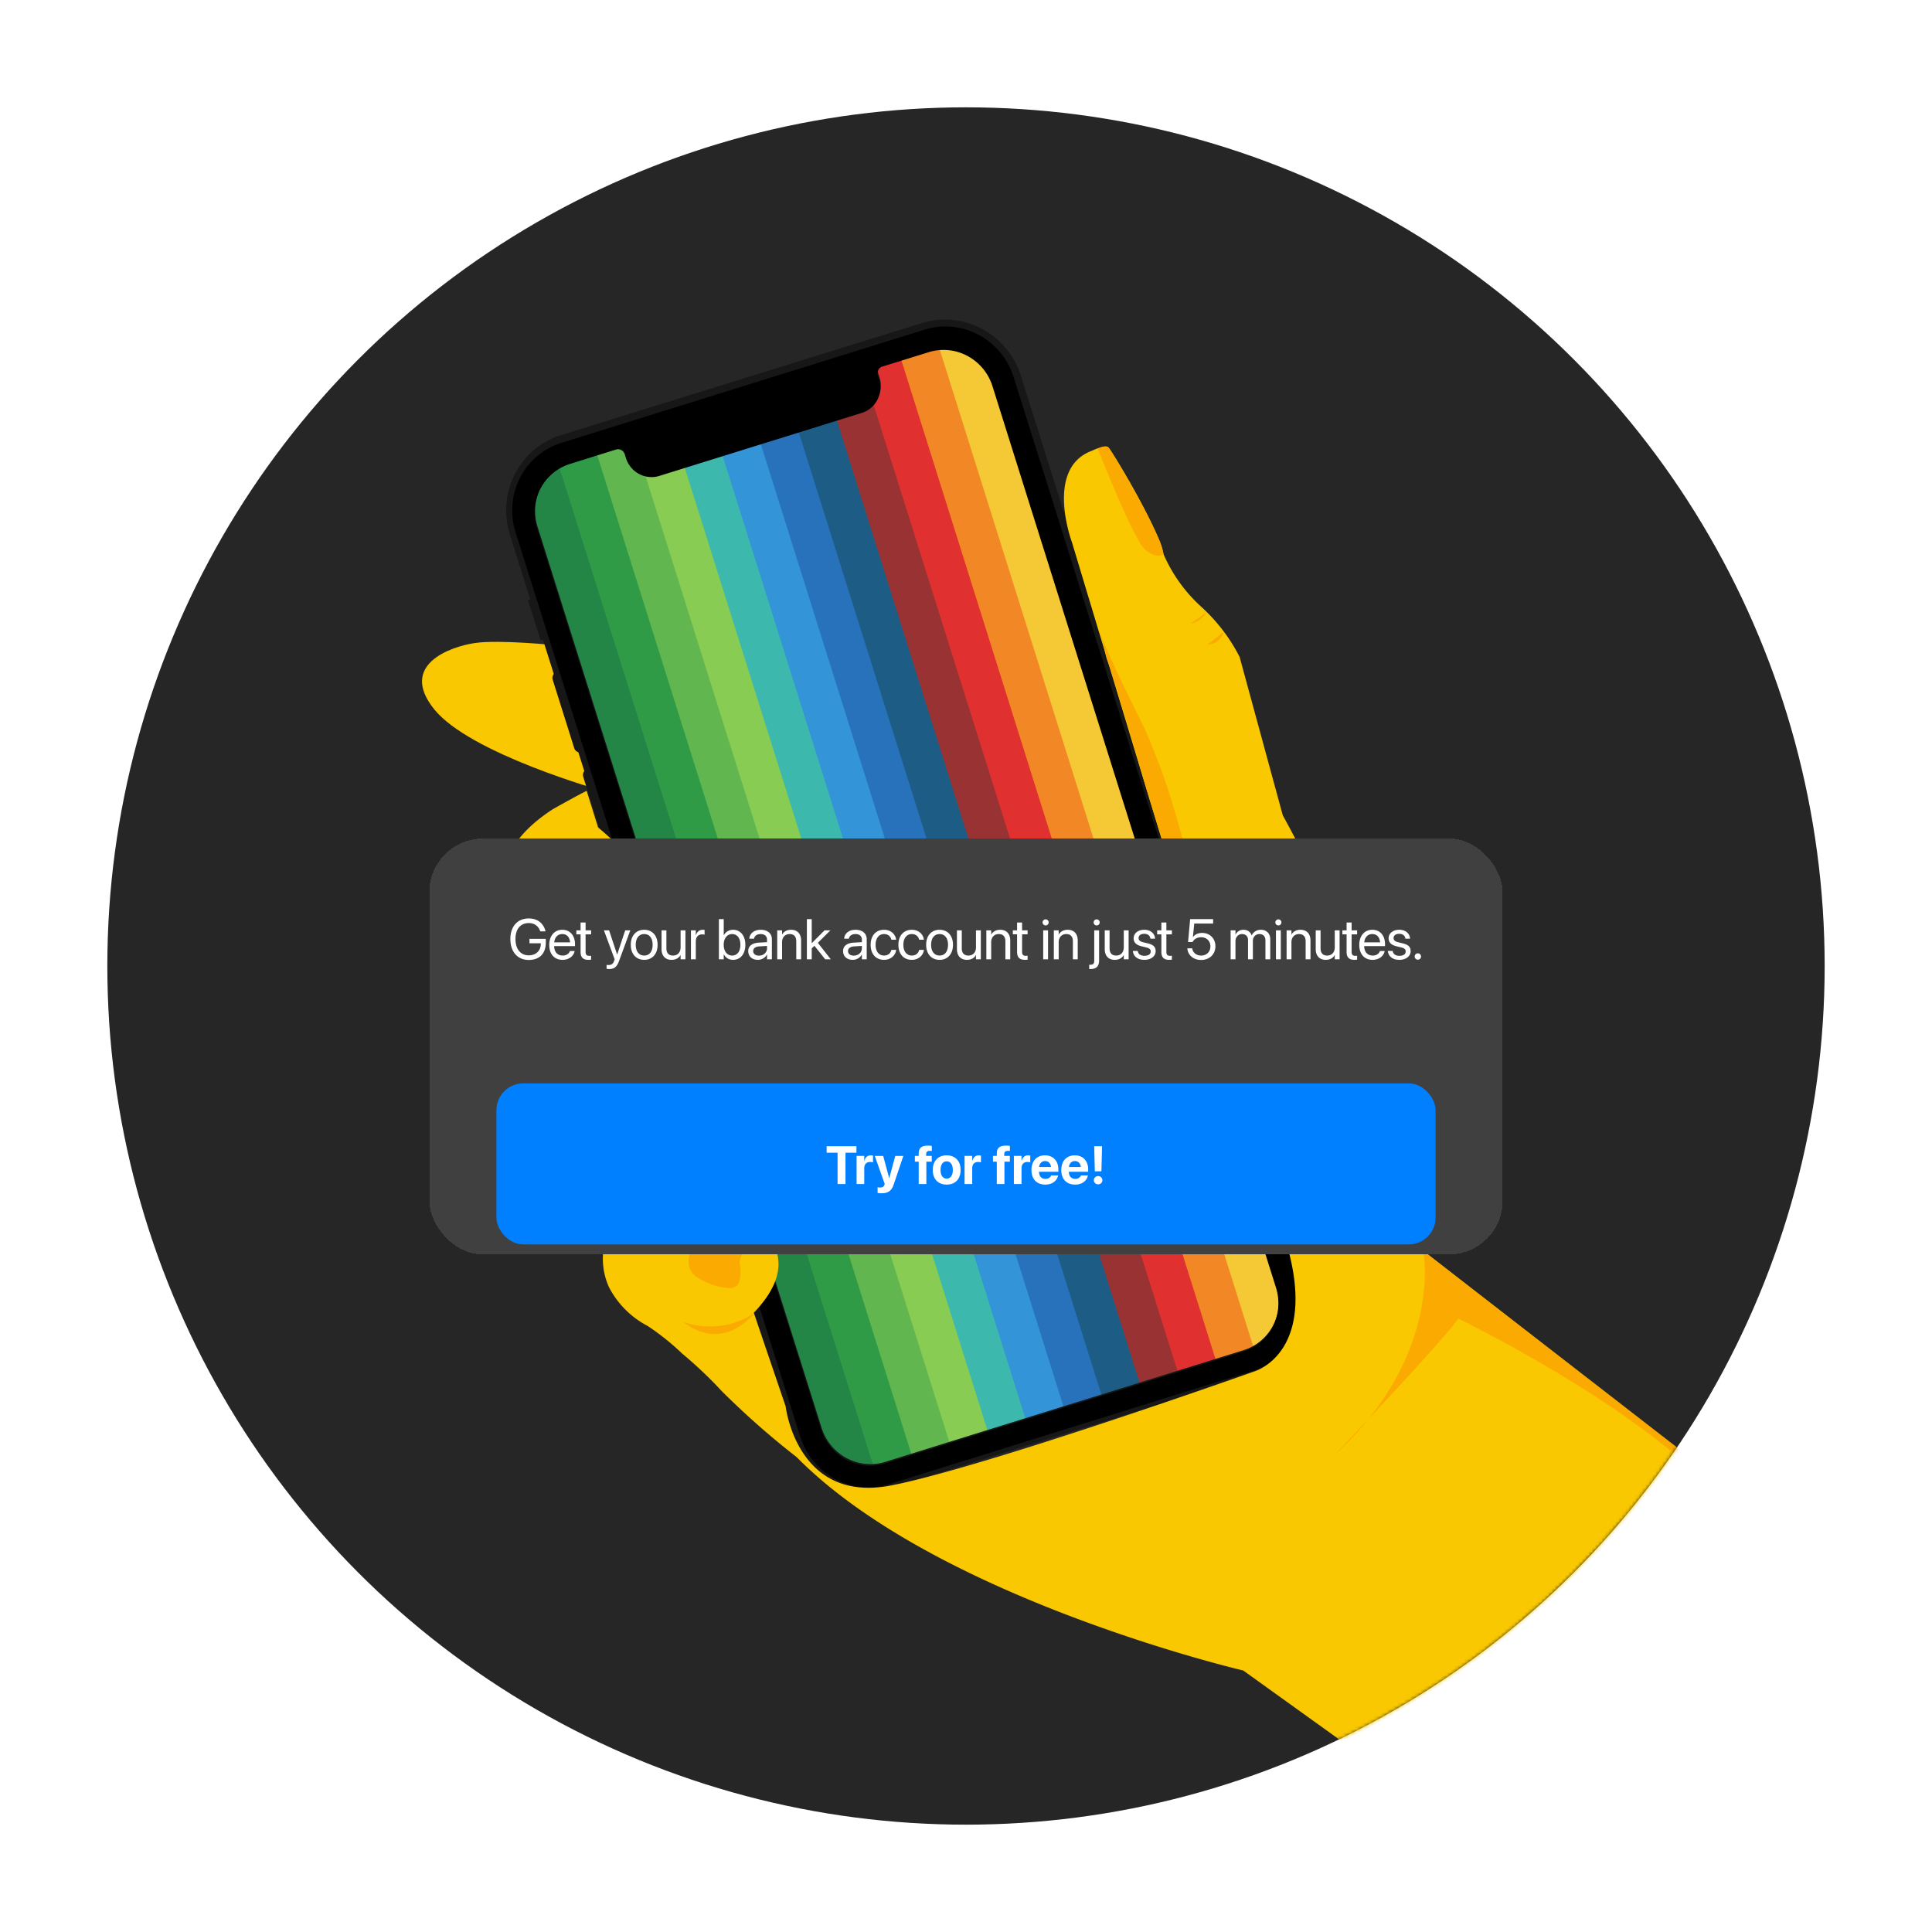 <svg xmlns="http://www.w3.org/2000/svg" width="576" height="576" fill="none"><circle cx="288" cy="288" r="256" fill="#262626"/><mask id="a" width="512" height="512" x="32" y="32" maskUnits="userSpaceOnUse" style="mask-type:alpha"><circle cx="288" cy="288" r="256" fill="#fff"/></mask><g mask="url(#a)"><path fill="#FAC800" d="M165.381 192.349s-16.541-1.701-23.801-.641c-7.26 1.06-22.82 6.491-12.118 19.764 10.702 13.274 50.19 24.314 50.19 24.314l-14.271-43.437z"/><path fill="#238647" d="m175.004 134.783-21.716 12.097 90.53 289.305 17.87 3.796 6.348-6.831-93.032-298.367z"/><path fill="#2F9B47" d="m189.135 131.32-22.675 7.066 94.228 299.628 22.676-7.067-94.229-299.627z"/><path fill="#62B64F" d="m200.478 127.8-22.675 7.067 94.228 299.627 22.676-7.067L200.478 127.8z"/><path fill="#89CC53" d="m211.805 124.256-22.675 7.067 94.228 299.627 22.675-7.066-94.228-299.628z"/><path fill="#3DB8AD" d="m223.155 120.732-22.675 7.067 94.228 299.627 22.675-7.066-94.228-299.628z"/><path fill="#3394D7" d="m234.464 117.197-22.675 7.067 94.228 299.627 22.675-7.067-94.228-299.627z"/><path fill="#2872BC" d="m245.833 113.669-22.675 7.067 94.228 299.627 22.675-7.067-94.228-299.627z"/><path fill="#1D5C84" d="m257.142 110.131-22.675 7.066 94.228 299.628 22.675-7.067-94.228-299.627z"/><path fill="#993233" d="m268.508 106.578-22.675 7.067 94.228 299.627 22.676-7.066-94.229-299.628z"/><path fill="#E13030" d="m279.817 103.062-22.675 7.067 94.228 299.627 22.675-7.067-94.228-299.627z"/><path fill="#F28825" d="m291.154 99.518-22.675 7.067 94.228 299.627 22.675-7.067-94.228-299.627z"/><path fill="#F5C836" d="m291.144 99.525-11.337 3.533 94.228 299.628 11.338-3.534-94.229-299.627z"/><path fill="#171717" fill-rule="evenodd" d="m304.362 111.998 15.432 49.072c.288-.04.583.027.828.189.246.162.427.407.51.691l10.804 34.35c.09.283.08.587-.028.86-.108.274-.306.5-.562.64l57.394 182.499c1.889 6.029 1.346 12.544-1.511 18.112-2.857 5.568-7.794 9.735-13.726 11.585l-107.558 33.519c-5.937 1.85-12.385 1.229-17.925-1.728-5.539-2.957-9.717-8.007-11.615-14.039l-54.883-174.551a1.917 1.917 0 0 1-1.237-1.265l-6.396-20.315a1.931 1.931 0 0 1 .311-1.731l-1.774-5.617a1.88 1.88 0 0 1-1.237-1.265l-6.396-20.315a1.957 1.957 0 0 1 .306-1.756l-3.198-10.157-.716.143-3.788-12.022.716-.143-6.091-19.332a24.144 24.144 0 0 1-1.032-9.231 23.775 23.775 0 0 1 2.534-8.886 23.312 23.312 0 0 1 5.713-7.187 23.056 23.056 0 0 1 8.022-4.393l107.486-33.374a23.142 23.142 0 0 1 9.111-.982 23.504 23.504 0 0 1 8.829 2.63 23.942 23.942 0 0 1 7.201 5.839 24.215 24.215 0 0 1 4.476 8.16zm66.397 290.54a14.858 14.858 0 0 0 5.167-2.835 15.018 15.018 0 0 0 3.677-4.634 15.314 15.314 0 0 0 1.629-5.728 15.554 15.554 0 0 0-.669-5.948l-84.52-268.742a15.595 15.595 0 0 0-2.861-5.263 15.41 15.41 0 0 0-4.621-3.778 15.124 15.124 0 0 0-5.677-1.715 14.89 14.89 0 0 0-5.868.608l-13.913 4.319a2.045 2.045 0 0 0-1.137 1.039 2.113 2.113 0 0 0-.102 1.555l.371 1.178a8.106 8.106 0 0 1-.522 6.093 7.837 7.837 0 0 1-4.614 3.904l-60.375 18.796a7.857 7.857 0 0 1-6.034-.571 8.124 8.124 0 0 1-3.922-4.715l-.387-1.253a2.142 2.142 0 0 0-.992-1.16 2.072 2.072 0 0 0-1.497-.194l-13.809 4.324a14.886 14.886 0 0 0-5.176 2.83 15.038 15.038 0 0 0-3.686 4.635 15.322 15.322 0 0 0-1.634 5.732 15.557 15.557 0 0 0 .667 5.953l84.693 268.708a15.6 15.6 0 0 0 2.861 5.264 15.422 15.422 0 0 0 4.621 3.777 15.126 15.126 0 0 0 5.677 1.716c1.981.19 3.975-.017 5.868-.608l106.785-33.287z" clip-rule="evenodd"/><path fill="#000" fill-rule="evenodd" d="m167.431 132.011 108.284-33.742c5.326-1.655 11.108-1.093 16.075 1.563 4.966 2.655 8.711 7.187 10.409 12.598l84.815 269.674c1.697 5.412 1.209 11.259-1.356 16.256-2.566 4.997-6.999 8.735-12.325 10.392l-108.259 33.737a20.736 20.736 0 0 1-8.168.845 21.07 21.07 0 0 1-7.902-2.39 21.472 21.472 0 0 1-6.43-5.261 21.718 21.718 0 0 1-3.979-7.33l-84.894-269.684a21.642 21.642 0 0 1-.925-8.297 21.297 21.297 0 0 1 2.286-7.984 20.911 20.911 0 0 1 5.148-6.449 20.678 20.678 0 0 1 7.221-3.928zm203.183 271.026a14.861 14.861 0 0 0 5.166-2.835 15.022 15.022 0 0 0 3.678-4.635 15.314 15.314 0 0 0 1.629-5.727 15.57 15.57 0 0 0-.669-5.948l-84.52-268.742a15.59 15.59 0 0 0-2.861-5.264 15.426 15.426 0 0 0-4.621-3.778 15.143 15.143 0 0 0-5.677-1.715 14.916 14.916 0 0 0-5.869.608l-13.912 4.319a2.043 2.043 0 0 0-1.137 1.04 2.112 2.112 0 0 0-.102 1.555l.371 1.177a8.085 8.085 0 0 1-.513 6.098 7.815 7.815 0 0 1-4.623 3.9l-60.376 18.795a7.853 7.853 0 0 1-6.034-.571 8.122 8.122 0 0 1-3.921-4.715l-.387-1.253a2.145 2.145 0 0 0-.992-1.16 2.083 2.083 0 0 0-1.497-.194l-13.809 4.325a14.85 14.85 0 0 0-5.17 2.826 15.048 15.048 0 0 0-3.685 4.628 15.313 15.313 0 0 0-1.637 5.723 15.548 15.548 0 0 0 .658 5.948l84.698 268.732a15.59 15.59 0 0 0 2.861 5.264 15.426 15.426 0 0 0 4.621 3.778 15.143 15.143 0 0 0 5.677 1.715 14.89 14.89 0 0 0 5.868-.608l106.785-33.286z" clip-rule="evenodd"/><path fill="#FAC800" d="M174.914 235.818c-.036-.175-9.702 5.173-10.268 5.547-5.753 3.757-11.524 8.927-13.809 15.799a14.751 14.751 0 0 0-.8 8.113 14.897 14.897 0 0 0 3.624 7.334c4.663 4.545 9.1 9.865 14.14 13.995a21.735 21.735 0 0 0 11.205 4.488c1.748.34 3.546.275 5.257-.189a11.566 11.566 0 0 0 4.625-2.49c6.682-6.734 9.445-14.275 5.522-23.087-3.923-8.813-16.099-18.636-16.099-18.636l-3.397-10.874z"/><path fill="#FAAA00" d="M177.476 285.769s1.443-13.327 11.302-17.488c0 0-10.773-12.373-18.377-6.498a11.619 11.619 0 0 0-4.298 6.468 11.965 11.965 0 0 0 .687 7.815s6.491 10.672 10.686 9.703z"/><path fill="#FAC800" d="M424.335 372.925s84.193 65.737 96.545 74.795c0 0-10.081 13.783-27.124 27.899-17.044 14.115-34.299 28.232-50.043 38.018-15.744 9.785-29.863 15.422-29.863 15.422l-43.199-31.025s-91.421-21.367-133.121-63.598a243.695 243.695 0 0 1-22.359-19.706 125.104 125.104 0 0 0-11.816-11.199 72.502 72.502 0 0 0-10.308-8.241 27.022 27.022 0 0 1-11.508-11.573 20.616 20.616 0 0 1-1.804-8.213 20.334 20.334 0 0 1 1.633-8.209 22.478 22.478 0 0 1 8.397-9.136 10.073 10.073 0 0 1 7.602-1.52 32.694 32.694 0 0 1 6.143 2.371 24.055 24.055 0 0 0 6.341 1.341c2.457.058 4.836.94 6.762 2.508 0 0 10.825 1.774 12.446 5.023 1.62 3.249 7.857 10.817-4.332 23.502l9.497 27.883s3.312 29.041 31.314 23.627c28.002-5.414 108.621-34.097 108.621-34.097s20.135-5.928 8.412-41.242c-11.722-35.314-62.986-205.894-62.986-205.894s-8.24-22.032 5.946-27.267c0 0 3.871-1.921 4.937-.987 1.066.935 15.442 25.053 16.375 31.699a45.73 45.73 0 0 0 11.078 15.597 52.435 52.435 0 0 1 11.652 15.143l12.864 47.213s11.961 21.627 14.909 31.443c2.948 9.816 1.05 12.829 4.439 21.54 3.388 8.711 22.55 76.883 22.55 76.883z"/><path fill="#FAC800" d="m210.03 344.692 4.876 15.429s-34.077-17.833-46.114-25.859a27.161 27.161 0 0 1-11.511-15.954c-1.54-6.603 1.094-13.649 4.975-18.884a20.57 20.57 0 0 1 11.416-7.706c1.817-.5 3.708-.684 5.593-.544l16.696 8.685 2.163 7.13s22.13 9.242 22.361 18.219c.23 8.977-4.099 17.275-10.455 19.484z"/><path fill="#FAAA00" d="M346.887 165.199s-1.875 1.626-5.401-1.268-14.205-30.149-14.205-30.149 2.495-1.36 3.256-.286a208.664 208.664 0 0 1 14.417 26.065 20.339 20.339 0 0 1 1.933 5.638zM204.021 338.931c.395-.079.603-.564.835-1.184a55.969 55.969 0 0 1 1.991-4.805c1.487-3.14 3.574-7.599 7.279-8.705 0 0-13.193-11.393-19.921-7.623-6.727 3.77-7.781 9.379-7.369 11.382.413 2.004 2.028 2.855 3.382 3.94a43.19 43.19 0 0 0 4.895 3.925 18.085 18.085 0 0 0 7.747 3.172c.39.074.792.039 1.161-.102zm1.332 38.383a7.404 7.404 0 0 1 .166-2.905 7.232 7.232 0 0 1 1.271-2.598 7.886 7.886 0 0 1 3.132-2.652 7.87 7.87 0 0 1 4.039-.711c3.743-.08 7.486.32 11.141 1.19 0 0-4.988 3.604-4.525 7.345a12.9 12.9 0 0 1-.068 4.786c-.642 2.371-2.555 2.441-4.709 2.089a20.628 20.628 0 0 1-7.631-2.856 5.69 5.69 0 0 1-2.816-3.688zm-1.615 16.828a24.217 24.217 0 0 0 10.902 1.149 23.96 23.96 0 0 0 10.245-3.785s-9.04 12.003-21.147 2.636zm-33.218-58.713s21.929 8.891 39.576 9.223l1.573 5.266a.339.339 0 0 1-.056.353.325.325 0 0 1-.341.092c-4.566-1.33-34.604-10.165-40.752-14.934zm189.306-152.995a8.195 8.195 0 0 1-4.865 3.58l4.865-3.58zm5.073 5.894a5.652 5.652 0 0 1-1.897 2.743 5.568 5.568 0 0 1-3.103 1.177m-32.74-5.66c3.162 8.861 9.826 21.872 13.98 30.43a197.43 197.43 0 0 1 10.269 29.006c6.797 23.26 13.106 46.643 19.39 70.031 3.133 11.708 6.092 23.452 9.466 35.087a149.336 149.336 0 0 1 3.722 15.32c.759 3.682-.348 4.294.71 7.682-4.867-15.509-9.373-26.526-14.239-42.035-9.218-29.269-17.465-61.184-26.682-90.453-3.677-11.73-5.668-19.521-9.369-31.247-1.358-4.344-2.616-9.204-4.498-14.096-.026-.125-1.18-4.979-1.18-4.979s-1.585-4.821-1.569-4.746zm193.726 261.129-96.546-74.795s6.138 31.033-26.553 60.959c0 0 31.703-33.223 36.959-40.767 0 0 60.761 29.346 81.883 58.14l4.257-3.537z"/><g filter="url(#b)"><rect width="320" height="124" x="128" y="226" fill="#404040" rx="16" shape-rendering="crispEdges"/><path fill="#fff" d="M157.643 262.199c-3.345 0-5.487-2.432-5.487-6.25v-.009c0-3.743 2.142-6.117 5.487-6.117 2.756 0 4.408 1.585 4.964 3.702l.041.158h-1.569l-.033-.092c-.556-1.519-1.718-2.39-3.403-2.39-2.465 0-3.96 1.784-3.96 4.739v.009c0 3.013 1.519 4.872 3.96 4.872 2.125 0 3.586-1.378 3.586-3.386v-.216h-3.379v-1.312h4.873v1.137c0 3.238-1.884 5.155-5.08 5.155zm10.086-.033c-2.482 0-3.976-1.735-3.976-4.449v-.009c0-2.672 1.527-4.507 3.885-4.507 2.357 0 3.793 1.752 3.793 4.341v.532h-6.217c.033 1.776 1.013 2.814 2.548 2.814 1.096 0 1.868-.548 2.117-1.287l.025-.075h1.419l-.016.083c-.283 1.428-1.694 2.557-3.578 2.557zm-.1-7.687c-1.253 0-2.232.855-2.39 2.466h4.723c-.141-1.677-1.071-2.466-2.333-2.466zm7.829 7.687c-1.586 0-2.366-.714-2.366-2.366v-5.238h-1.262v-1.195h1.262v-2.332h1.494v2.332h1.644v1.195h-1.644v5.23c0 .921.407 1.179 1.179 1.179.174 0 .34-.025.465-.033v1.17c-.183.025-.49.058-.772.058zm6.16 2.739a4.81 4.81 0 0 1-.772-.066v-1.179c.125.025.291.05.465.05.913 0 1.42-.232 1.768-1.212l.175-.49-3.204-8.641h1.544l2.382 7.189h.033l2.391-7.189h1.519l-3.37 9.173c-.615 1.651-1.37 2.365-2.931 2.365zm10.444-2.739c-2.399 0-4.001-1.735-4.001-4.482v-.017c0-2.748 1.61-4.466 3.992-4.466 2.383 0 4.001 1.71 4.001 4.466v.017c0 2.755-1.61 4.482-3.992 4.482zm.008-1.278c1.519 0 2.507-1.179 2.507-3.204v-.017c0-2.025-.996-3.188-2.524-3.188-1.502 0-2.515 1.171-2.515 3.188v.017c0 2.033 1.004 3.204 2.532 3.204zm8.152 1.278c-1.893 0-2.988-1.228-2.988-3.196v-5.603h1.444v5.346c0 1.403.656 2.175 1.984 2.175 1.361 0 2.249-.971 2.249-2.441v-5.08h1.445V262h-1.445v-1.229h-.033c-.465.806-1.345 1.395-2.656 1.395zM206 262v-8.633h1.444v1.461h.034c.29-.996 1.037-1.627 2.008-1.627.249 0 .465.042.581.058v1.403c-.116-.041-.423-.083-.772-.083-1.12 0-1.851.78-1.851 2.092V262H206zm12.544.166c-1.237 0-2.2-.623-2.739-1.627h-.034V262h-1.444v-11.978h1.444v4.79h.034c.539-.997 1.544-1.611 2.764-1.611 2.166 0 3.644 1.752 3.644 4.474v.009c0 2.722-1.461 4.482-3.669 4.482zm-.282-1.278c1.527 0 2.473-1.221 2.473-3.204v-.009c0-1.967-.946-3.196-2.473-3.196-1.453 0-2.499 1.271-2.499 3.196v.009c0 1.934 1.038 3.204 2.499 3.204zm7.687 1.278c-1.718 0-2.872-1.038-2.872-2.606v-.017c0-1.469 1.145-2.391 3.129-2.507l2.474-.141v-.722c0-1.054-.689-1.694-1.893-1.694-1.112 0-1.809.532-1.975 1.304l-.017.074h-1.394l.008-.091c.124-1.419 1.361-2.565 3.395-2.565 2.042 0 3.32 1.104 3.32 2.831V262h-1.444v-1.403h-.033c-.507.946-1.544 1.569-2.698 1.569zm-1.395-2.606c0 .83.681 1.353 1.719 1.353 1.361 0 2.407-.938 2.407-2.192v-.705l-2.308.141c-1.154.066-1.818.581-1.818 1.386v.017zm7.165 2.44v-8.633h1.444v1.229h.033c.465-.805 1.345-1.395 2.656-1.395 1.893 0 2.989 1.229 2.989 3.196V262h-1.445v-5.346c0-1.403-.655-2.175-1.983-2.175-1.362 0-2.25.972-2.25 2.441V262h-1.444zm8.841 0v-11.978h1.444v7.155h.033l3.785-3.81h1.752l-3.744 3.727 3.86 4.906h-1.677l-3.204-4.026-.805.772V262h-1.444zm13.664.166c-1.718 0-2.872-1.038-2.872-2.606v-.017c0-1.469 1.146-2.391 3.13-2.507l2.473-.141v-.722c0-1.054-.689-1.694-1.892-1.694-1.113 0-1.81.532-1.976 1.304l-.017.074h-1.394l.008-.091c.125-1.419 1.362-2.565 3.395-2.565 2.042 0 3.321 1.104 3.321 2.831V262h-1.445v-1.403h-.033c-.506.946-1.544 1.569-2.698 1.569zm-1.394-2.606c0 .83.68 1.353 1.718 1.353 1.361 0 2.407-.938 2.407-2.192v-.705l-2.307.141c-1.154.066-1.818.581-1.818 1.386v.017zm10.742 2.606c-2.449 0-4.001-1.743-4.001-4.491v-.008c0-2.723 1.585-4.466 3.984-4.466 2.15 0 3.42 1.428 3.603 2.905l.008.067h-1.411l-.017-.067c-.216-.863-.913-1.627-2.183-1.627-1.502 0-2.507 1.246-2.507 3.205v.008c0 2.009 1.03 3.196 2.524 3.196 1.178 0 1.934-.664 2.174-1.627l.017-.067h1.42l-.009.058c-.232 1.644-1.652 2.914-3.602 2.914zm8.276 0c-2.448 0-4.001-1.743-4.001-4.491v-.008c0-2.723 1.586-4.466 3.985-4.466 2.15 0 3.42 1.428 3.602 2.905l.009.067h-1.412l-.016-.067c-.216-.863-.913-1.627-2.183-1.627-1.503 0-2.507 1.246-2.507 3.205v.008c0 2.009 1.029 3.196 2.523 3.196 1.179 0 1.934-.664 2.175-1.627l.017-.067h1.419l-.008.058c-.233 1.644-1.652 2.914-3.603 2.914zm8.277 0c-2.399 0-4.001-1.735-4.001-4.482v-.017c0-2.748 1.61-4.466 3.993-4.466 2.382 0 4.001 1.71 4.001 4.466v.017c0 2.755-1.611 4.482-3.993 4.482zm.008-1.278c1.519 0 2.507-1.179 2.507-3.204v-.017c0-2.025-.996-3.188-2.523-3.188-1.503 0-2.516 1.171-2.516 3.188v.017c0 2.033 1.005 3.204 2.532 3.204zm8.152 1.278c-1.892 0-2.988-1.228-2.988-3.196v-5.603h1.444v5.346c0 1.403.656 2.175 1.984 2.175 1.362 0 2.25-.971 2.25-2.441v-5.08h1.444V262h-1.444v-1.229h-.033c-.465.806-1.345 1.395-2.657 1.395zm5.778-.166v-8.633h1.445v1.229h.033c.465-.805 1.345-1.395 2.656-1.395 1.893 0 2.988 1.229 2.988 3.196V262h-1.444v-5.346c0-1.403-.656-2.175-1.984-2.175-1.361 0-2.249.972-2.249 2.441V262h-1.445zm11.531.166c-1.586 0-2.366-.714-2.366-2.366v-5.238h-1.262v-1.195h1.262v-2.332h1.494v2.332h1.644v1.195h-1.644v5.23c0 .921.407 1.179 1.179 1.179.174 0 .34-.025.465-.033v1.17c-.183.025-.49.058-.772.058zm6.144-10.26a.907.907 0 0 1-.905-.905c0-.506.407-.904.905-.904.506 0 .905.398.905.904a.902.902 0 0 1-.905.905zM311.016 262v-8.633h1.444V262h-1.444zm3.171 0v-8.633h1.445v1.229h.033c.465-.805 1.345-1.395 2.656-1.395 1.893 0 2.988 1.229 2.988 3.196V262h-1.444v-5.346c0-1.403-.656-2.175-1.984-2.175-1.361 0-2.249.972-2.249 2.441V262h-1.445zm12.768-10.094a.906.906 0 0 1-.904-.905.9.9 0 0 1 .904-.904c.507 0 .905.398.905.904a.901.901 0 0 1-.905.905zm-1.95 13.008c-.092 0-.183 0-.274-.009v-1.27h.224c.938 0 1.278-.29 1.278-1.253v-9.015h1.445v8.998c0 1.752-.831 2.549-2.673 2.549zm7.347-2.748c-1.893 0-2.989-1.228-2.989-3.196v-5.603h1.445v5.346c0 1.403.655 2.175 1.984 2.175 1.361 0 2.249-.971 2.249-2.441v-5.08h1.444V262h-1.444v-1.229h-.033c-.465.806-1.345 1.395-2.656 1.395zm8.841 0c-2.034 0-3.263-1.038-3.437-2.582l-.008-.074h1.444l.017.083c.174.863.813 1.369 1.992 1.369 1.17 0 1.868-.489 1.868-1.27v-.008c0-.622-.324-.971-1.304-1.212l-1.369-.332c-1.627-.39-2.416-1.145-2.416-2.39v-.009c0-1.486 1.303-2.54 3.171-2.54 1.893 0 3.096 1.104 3.204 2.549l.009.107h-1.378l-.009-.058c-.116-.838-.755-1.394-1.826-1.394-1.046 0-1.693.506-1.693 1.27v.008c0 .589.39.996 1.345 1.229l1.369.332c1.743.423 2.374 1.112 2.374 2.34v.009c0 1.511-1.428 2.573-3.353 2.573zm7.421 0c-1.585 0-2.365-.714-2.365-2.366v-5.238h-1.262v-1.195h1.262v-2.332h1.494v2.332h1.643v1.195h-1.643v5.23c0 .921.406 1.179 1.178 1.179.175 0 .341-.025.465-.033v1.17a6.098 6.098 0 0 1-.772.058zm9.481.033c-2.291 0-3.926-1.428-4.1-3.378l-.009-.092h1.47l.008.067c.149 1.187 1.212 2.092 2.648 2.092 1.627 0 2.756-1.129 2.756-2.74v-.016c-.009-1.577-1.146-2.706-2.731-2.706-.814 0-1.511.241-2.042.722a2.974 2.974 0 0 0-.565.706h-1.32l.615-6.832h6.856v1.328h-5.628l-.407 4.026h.034c.564-.805 1.56-1.237 2.722-1.237 2.3 0 3.96 1.669 3.96 3.968v.017c-.008 2.398-1.777 4.075-4.267 4.075zm8.801-.199v-8.633h1.444v1.262h.033c.39-.855 1.253-1.428 2.366-1.428 1.178 0 2.05.606 2.424 1.66h.033c.481-1.037 1.494-1.66 2.706-1.66 1.71 0 2.814 1.121 2.814 2.839V262h-1.445v-5.628c0-1.187-.655-1.893-1.792-1.893-1.146 0-1.951.855-1.951 2.034V262h-1.445v-5.786c0-1.046-.697-1.735-1.768-1.735-1.145 0-1.975.905-1.975 2.109V262h-1.444zm14.236-10.094a.907.907 0 0 1-.905-.905c0-.506.407-.904.905-.904.506 0 .905.398.905.904a.902.902 0 0 1-.905.905zM380.41 262v-8.633h1.444V262h-1.444zm3.172 0v-8.633h1.444v1.229h.033c.465-.805 1.345-1.395 2.656-1.395 1.893 0 2.989 1.229 2.989 3.196V262h-1.445v-5.346c0-1.403-.656-2.175-1.984-2.175-1.361 0-2.249.972-2.249 2.441V262h-1.444zm11.671.166c-1.892 0-2.988-1.228-2.988-3.196v-5.603h1.444v5.346c0 1.403.656 2.175 1.984 2.175 1.361 0 2.25-.971 2.25-2.441v-5.08h1.444V262h-1.444v-1.229h-.034c-.464.806-1.344 1.395-2.656 1.395zm8.584 0c-1.586 0-2.366-.714-2.366-2.366v-5.238h-1.262v-1.195h1.262v-2.332h1.494v2.332h1.644v1.195h-1.644v5.23c0 .921.407 1.179 1.179 1.179.174 0 .34-.025.465-.033v1.17c-.183.025-.49.058-.772.058zm5.388 0c-2.482 0-3.976-1.735-3.976-4.449v-.009c0-2.672 1.527-4.507 3.884-4.507 2.358 0 3.794 1.752 3.794 4.341v.532h-6.217c.033 1.776 1.012 2.814 2.548 2.814 1.096 0 1.868-.548 2.117-1.287l.025-.075h1.419l-.017.083c-.282 1.428-1.693 2.557-3.577 2.557zm-.1-7.687c-1.253 0-2.233.855-2.39 2.466h4.723c-.141-1.677-1.071-2.466-2.333-2.466zm8.086 7.687c-2.034 0-3.262-1.038-3.437-2.582l-.008-.074h1.444l.017.083c.174.863.813 1.369 1.992 1.369 1.171 0 1.868-.489 1.868-1.27v-.008c0-.622-.324-.971-1.303-1.212l-1.37-.332c-1.627-.39-2.416-1.145-2.416-2.39v-.009c0-1.486 1.304-2.54 3.171-2.54 1.893 0 3.097 1.104 3.204 2.549l.009.107h-1.378l-.008-.058c-.117-.838-.756-1.394-1.827-1.394-1.046 0-1.693.506-1.693 1.27v.008c0 .589.39.996 1.345 1.229l1.369.332c1.744.423 2.374 1.112 2.374 2.34v.009c0 1.511-1.427 2.573-3.353 2.573zm5.504-.05a.935.935 0 0 1-.946-.946c0-.531.415-.946.946-.946.531 0 .946.415.946.946a.935.935 0 0 1-.946.946z"/><g filter="url(#c)"><rect width="280" height="48" x="148" y="282" fill="#0080FF" rx="8"/><path fill="#fff" d="M249.711 312v-9.328h-3.258v-1.945h8.883v1.945h-3.266V312h-2.359zm5.672 0v-8.375h2.281v1.461h.047c.25-1.031.93-1.633 1.906-1.633.25 0 .485.039.656.086v2.008c-.187-.078-.5-.125-.828-.125-1.125 0-1.781.672-1.781 1.89V312h-2.281zm7.422 2.758c-.446 0-.899-.055-1.164-.102v-1.695c.164.031.429.078.765.078.68 0 1.055-.195 1.258-.766l.102-.273-2.961-8.375h2.507l1.766 6.547h.063l1.773-6.547h2.406l-2.875 8.523c-.656 1.977-1.781 2.61-3.64 2.61zM273.898 312v-6.656h-1.14v-1.719h1.14v-.672c0-1.641.782-2.398 2.758-2.398.422 0 .883.039 1.149.093v1.508a3.323 3.323 0 0 0-.586-.039c-.758 0-1.094.321-1.094.922v.586h1.664v1.719h-1.609V312h-2.282zm8.344.172c-2.547 0-4.148-1.633-4.148-4.36v-.015c0-2.695 1.64-4.344 4.14-4.344 2.508 0 4.157 1.633 4.157 4.344v.015c0 2.735-1.618 4.36-4.149 4.36zm.008-1.789c1.109 0 1.82-.938 1.82-2.571v-.015c0-1.617-.726-2.555-1.836-2.555-1.101 0-1.82.938-1.82 2.555v.015c0 1.641.711 2.571 1.836 2.571zm5.32 1.617v-8.375h2.282v1.461h.046c.25-1.031.93-1.633 1.907-1.633.25 0 .484.039.656.086v2.008c-.188-.078-.5-.125-.828-.125-1.125 0-1.781.672-1.781 1.89V312h-2.282zm9.61 0v-6.656h-1.141v-1.719h1.141v-.672c0-1.641.781-2.398 2.758-2.398.421 0 .882.039 1.148.093v1.508a3.316 3.316 0 0 0-.586-.039c-.758 0-1.094.321-1.094.922v.586h1.664v1.719h-1.609V312h-2.281zm5.093 0v-8.375h2.282v1.461h.047c.25-1.031.929-1.633 1.906-1.633.25 0 .484.039.656.086v2.008c-.187-.078-.5-.125-.828-.125-1.125 0-1.781.672-1.781 1.89V312h-2.282zm9.36.172c-2.563 0-4.117-1.664-4.117-4.344v-.008c0-2.664 1.57-4.367 4.023-4.367 2.453 0 3.992 1.664 3.992 4.195v.704h-5.765c.023 1.336.75 2.117 1.914 2.117.937 0 1.508-.516 1.672-.985l.015-.046h2.094l-.023.085c-.258 1.235-1.415 2.649-3.805 2.649zm-.055-7.016c-.937 0-1.64.625-1.789 1.758h3.555c-.141-1.156-.821-1.758-1.766-1.758zm8.945 7.016c-2.562 0-4.117-1.664-4.117-4.344v-.008c0-2.664 1.571-4.367 4.024-4.367 2.453 0 3.992 1.664 3.992 4.195v.704h-5.766c.024 1.336.75 2.117 1.914 2.117.938 0 1.508-.516 1.672-.985l.016-.046h2.094l-.024.085c-.258 1.235-1.414 2.649-3.805 2.649zm-.054-7.016c-.938 0-1.641.625-1.789 1.758h3.554c-.14-1.156-.82-1.758-1.765-1.758zm5.937 3.055-.187-7.484h2.343l-.187 7.484h-1.969zm.985 3.883c-.711 0-1.274-.539-1.274-1.227 0-.687.563-1.226 1.274-1.226.711 0 1.273.539 1.273 1.226 0 .688-.562 1.227-1.273 1.227z"/></g></g></g><defs><filter id="b" width="368" height="172" x="104" y="226" color-interpolation-filters="sRGB" filterUnits="userSpaceOnUse"><feFlood flood-opacity="0" result="BackgroundImageFix"/><feColorMatrix in="SourceAlpha" result="hardAlpha" values="0 0 0 0 0 0 0 0 0 0 0 0 0 0 0 0 0 0 127 0"/><feOffset dy="24"/><feGaussianBlur stdDeviation="12"/><feComposite in2="hardAlpha" operator="out"/><feColorMatrix values="0 0 0 0 0 0 0 0 0 0 0 0 0 0 0 0 0 0 0.15 0"/><feBlend in2="BackgroundImageFix" result="effect1_dropShadow_8414_80642"/><feBlend in="SourceGraphic" in2="effect1_dropShadow_8414_80642" result="shape"/></filter><filter id="c" width="280" height="65" x="148" y="282" color-interpolation-filters="sRGB" filterUnits="userSpaceOnUse"><feFlood flood-opacity="0" result="BackgroundImageFix"/><feBlend in="SourceGraphic" in2="BackgroundImageFix" result="shape"/><feColorMatrix in="SourceAlpha" result="hardAlpha" values="0 0 0 0 0 0 0 0 0 0 0 0 0 0 0 0 0 0 127 0"/><feOffset dy="17"/><feGaussianBlur stdDeviation="12.5"/><feComposite in2="hardAlpha" k2="-1" k3="1" operator="arithmetic"/><feColorMatrix values="0 0 0 0 1 0 0 0 0 1 0 0 0 0 1 0 0 0 0.15 0"/><feBlend in2="shape" result="effect1_innerShadow_8414_80642"/></filter></defs></svg>